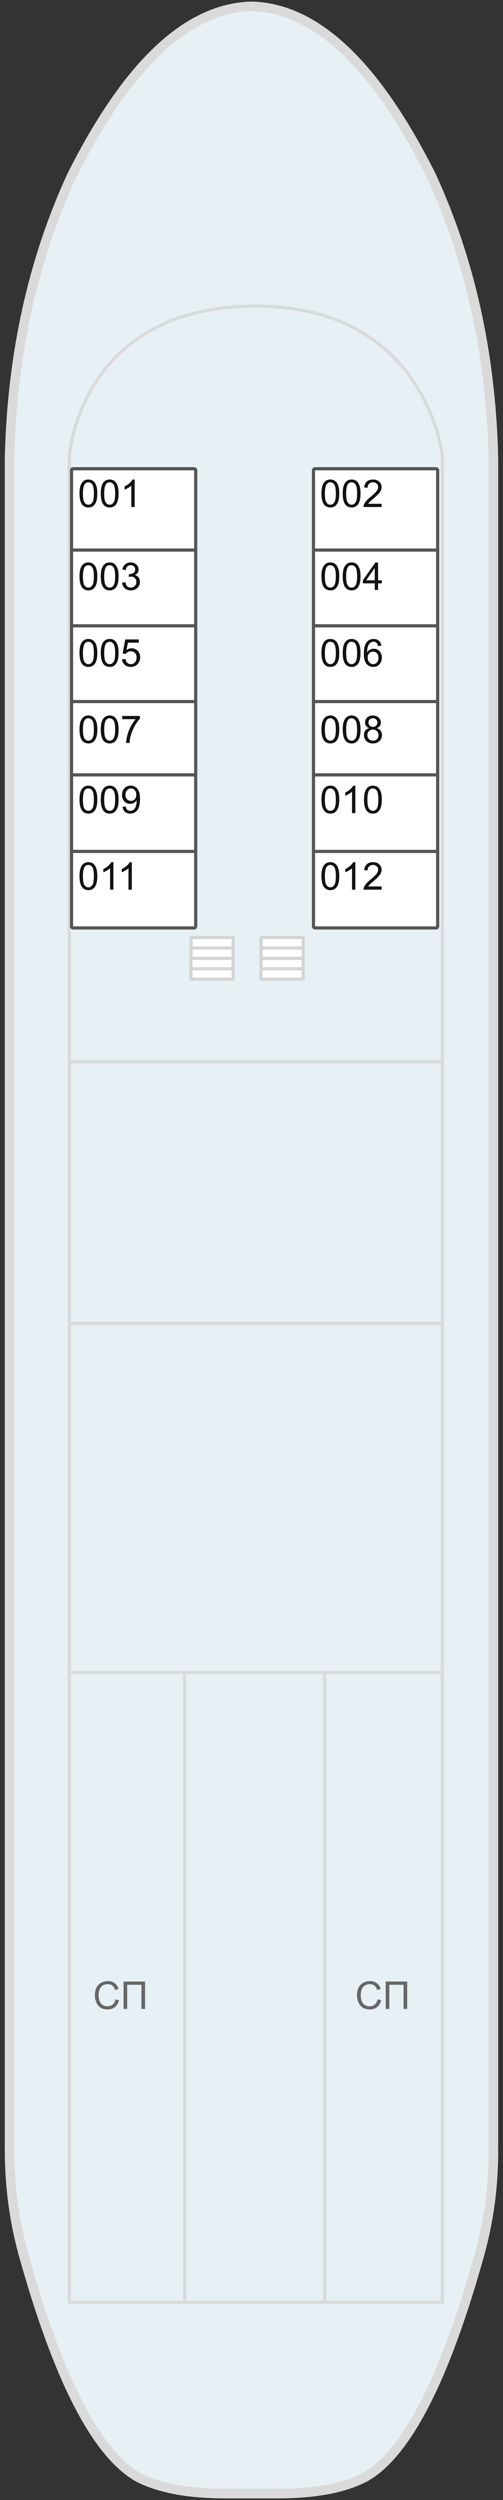 <?xml version="1.0"?>
<svg xmlns="http://www.w3.org/2000/svg" width="158" height="784" viewBox="0 0 158 784" fill="none">
<rect x="0" y="0" width="158" height="784" fill="#333333" stroke="none"/>
<g id="&#x41D;&#x438;&#x436;&#x43D;&#x44F;&#x44F;" clip-path="url(#clip0)">
<g id="&#x441;&#x445;&#x435;&#x43C;&#x430;">
<path id="&#x43F;&#x430;&#x43B;&#x443;&#x431;&#x430;" d="M22.498 55.18C10.294 81.693 3.797 111.106 3.006 143.42L3.006 186.178L3.006 298.073L3.006 441.822L3.006 571.686L3.006 672.823C2.957 677.991 3.207 683.075 3.756 688.073C4.47 694.568 5.689 700.919 7.413 707.128C17.772 744.234 29.109 767.062 41.426 775.61C42.067 776.058 42.725 776.478 43.403 776.871C45.852 778.132 48.677 779.169 51.878 779.982C57.077 781.299 63.292 781.972 70.523 782L87.473 782C94.705 781.971 100.939 781.299 106.176 779.982C109.34 779.17 112.145 778.132 114.593 776.871C115.272 776.478 115.949 776.058 116.628 775.61C128.907 767.062 140.226 744.234 150.585 707.128C152.016 701.999 153.108 696.758 153.86 691.405C154.012 690.299 154.148 689.188 154.269 688.073C154.811 683.083 155.052 678 154.99 672.823L154.99 571.686L154.99 441.822L154.99 298.073L154.99 186.178L154.99 143.42C154.201 111.105 147.703 81.693 135.498 55.18C118.059 20.371 99.319 2.644 79.281 2L78.83 2C78.793 2 78.755 2 78.716 2C58.676 2.672 39.938 20.399 22.498 55.18Z" fill="#E7F0F5" stroke="#DADADA" stroke-width="3"/>
<path id="&#x43F;&#x430;&#x43B;&#x443;&#x431;&#x430;_2" d="M101.971 722L57.971 722M101.971 722L138.964 722L138.964 524.5M101.971 722L101.971 524.5M21.764 333L138.964 333M21.764 333L21.764 415M21.764 333L21.764 143C21.764 143 24.971 96.5 79.471 96C133.971 95.5 138.964 143 138.964 143L138.964 333M138.964 333L138.964 415M138.964 415L21.764 415M138.964 415L138.964 524.5M21.764 415L21.764 524.5M138.964 524.5L101.971 524.5M21.764 524.5L21.764 722L57.971 722M21.764 524.5L57.971 524.5M57.971 524.5L57.971 722M57.971 524.5L101.971 524.5" stroke="#DADADA"/>
<g id="&#x43B;&#x435;&#x441;&#x442;&#x43D;&#x438;&#x446;&#x430; 1">
<path d="M60.001 294L73.234 294.001L73.234 297.268L73.234 300.535L73.233 303.802L73.236 307.069L60 307.068L60 303.801L60.001 300.534L60.001 297.267L60.001 294Z" fill="white"/>
<path d="M60.001 297.267L60.001 294L73.234 294.001L73.234 297.268M60.001 297.267L73.234 297.268M60.001 297.267L60.001 300.534M73.234 297.268L73.234 300.535M73.234 300.535L60.001 300.534M73.234 300.535L73.233 303.802M60.001 300.534L60 303.801M60 303.801L60 307.068L73.236 307.069L73.233 303.802M60 303.801L73.233 303.802" stroke="#D5D5D5"/>
</g>
<g id="&#x43B;&#x435;&#x441;&#x442;&#x43D;&#x438;&#x446;&#x430; 1.5">
<path d="M82.001 294L95.234 294.001L95.234 297.268L95.234 300.535L95.233 303.802L95.236 307.069L82 307.068L82 303.801L82.001 300.534L82.001 297.267L82.001 294Z" fill="white"/>
<path d="M82.001 297.267L82.001 294L95.234 294.001L95.234 297.268M82.001 297.267L95.234 297.268M82.001 297.267L82.001 300.534M95.234 297.268L95.234 300.535M95.234 300.535L82.001 300.534M95.234 300.535L95.233 303.802M82.001 300.534L82 303.801M82 303.801L82 307.068L95.236 307.069L95.233 303.802M82 303.801L95.233 303.802" stroke="#D5D5D5"/>
</g>
<g id="&#x43A;&#x43E;&#x43D;&#x442;&#x443;&#x440;&#x44B; &#x43A;&#x430;&#x44E;&#x442;">
<g id="Vector">
<path d="M22.971 147H60.971C61.247 147 61.471 147.224 61.471 147.5L61.471 172.5L61.471 196.257L61.471 220.014L61.471 243L61.471 267L61.471 290.5C61.471 290.776 61.247 291 60.971 291H22.971C22.695 291 22.471 290.776 22.471 290.5L22.471 267L22.471 243L22.471 220.014L22.471 196.257L22.471 172.5L22.471 147.5C22.471 147.224 22.695 147 22.971 147Z" fill="white"/>
<path d="M22.471 220.014H61.471M22.471 220.014L22.471 243M22.471 220.014L22.471 196.257M61.471 220.014L61.471 243M61.471 220.014L61.471 196.257M22.471 243H61.471M22.471 243L22.471 267M61.471 243L61.471 267M61.471 267L61.471 290.5C61.471 290.776 61.247 291 60.971 291H22.971C22.695 291 22.471 290.776 22.471 290.5L22.471 267M61.471 267H22.471M22.471 172.5L22.471 147.5C22.471 147.224 22.695 147 22.971 147H60.971C61.247 147 61.471 147.224 61.471 147.5L61.471 172.5M22.471 172.5H61.471M22.471 172.5L22.471 196.257M61.471 172.5L61.471 196.257M61.471 196.257H22.471" stroke="#555555"/>
</g>
<g id="Vector_2">
<path d="M98.971 147H136.971C137.247 147 137.471 147.224 137.471 147.5L137.471 172.5L137.471 196.257L137.471 220.014L137.471 243L137.471 267L137.471 290.5C137.471 290.776 137.247 291 136.971 291H98.971C98.695 291 98.471 290.776 98.471 290.5L98.471 267L98.471 243L98.471 220.014L98.471 196.257L98.471 172.5L98.471 147.5C98.471 147.224 98.695 147 98.971 147Z" fill="white"/>
<path d="M98.471 220.014H137.471M98.471 220.014L98.471 243M98.471 220.014L98.471 196.257M137.471 220.014L137.471 243M137.471 220.014L137.471 196.257M98.471 243H137.471M98.471 243L98.471 267M137.471 243L137.471 267M137.471 267L137.471 290.5C137.471 290.776 137.247 291 136.971 291H98.971C98.695 291 98.471 290.776 98.471 290.5L98.471 267M137.471 267H98.471M98.471 172.5L98.471 147.5C98.471 147.224 98.695 147 98.971 147H136.971C137.247 147 137.471 147.224 137.471 147.5L137.471 172.5M98.471 172.5H137.471M98.471 172.5L98.471 196.257M137.471 172.5L137.471 196.257M137.471 196.257H98.471" stroke="#555555"/>
</g>
</g>
</g>
<g id="text labels">
<path id="001" d="M24.969 154.764C24.969 153.748 25.073 152.932 25.279 152.315C25.49 151.693 25.801 151.215 26.211 150.879C26.625 150.543 27.145 150.375 27.77 150.375C28.231 150.375 28.635 150.469 28.983 150.656C29.33 150.84 29.617 151.108 29.844 151.459C30.07 151.807 30.248 152.233 30.377 152.736C30.506 153.236 30.57 153.912 30.57 154.764C30.57 155.772 30.467 156.586 30.26 157.207C30.053 157.824 29.742 158.303 29.328 158.643C28.918 158.979 28.399 159.147 27.77 159.147C26.942 159.147 26.291 158.85 25.819 158.256C25.252 157.541 24.969 156.377 24.969 154.764ZM26.053 154.764C26.053 156.174 26.217 157.113 26.545 157.582C26.877 158.047 27.285 158.279 27.77 158.279C28.254 158.279 28.66 158.045 28.988 157.576C29.32 157.108 29.486 156.17 29.486 154.764C29.486 153.35 29.32 152.41 28.988 151.945C28.66 151.481 28.25 151.248 27.758 151.248C27.274 151.248 26.887 151.453 26.598 151.863C26.235 152.387 26.053 153.354 26.053 154.764ZM31.649 154.764C31.649 153.748 31.752 152.932 31.959 152.315C32.17 151.693 32.481 151.215 32.891 150.879C33.305 150.543 33.824 150.375 34.449 150.375C34.91 150.375 35.315 150.469 35.662 150.656C36.01 150.84 36.297 151.108 36.524 151.459C36.75 151.807 36.928 152.233 37.057 152.736C37.186 153.236 37.25 153.912 37.25 154.764C37.25 155.772 37.147 156.586 36.94 157.207C36.733 157.824 36.422 158.303 36.008 158.643C35.598 158.979 35.078 159.147 34.449 159.147C33.621 159.147 32.971 158.85 32.498 158.256C31.932 157.541 31.649 156.377 31.649 154.764ZM32.733 154.764C32.733 156.174 32.897 157.113 33.225 157.582C33.557 158.047 33.965 158.279 34.449 158.279C34.934 158.279 35.34 158.045 35.668 157.576C36 157.108 36.166 156.17 36.166 154.764C36.166 153.35 36 152.41 35.668 151.945C35.34 151.481 34.93 151.248 34.438 151.248C33.953 151.248 33.567 151.453 33.278 151.863C32.914 152.387 32.733 153.354 32.733 154.764ZM42.301 159H41.246L41.246 152.279C40.992 152.522 40.658 152.764 40.244 153.006C39.834 153.248 39.465 153.43 39.137 153.551L39.137 152.531C39.727 152.254 40.242 151.918 40.684 151.524C41.125 151.129 41.438 150.746 41.621 150.375H42.301L42.301 159Z" fill="#121212"/>
<path id="003" d="M24.969 180.764C24.969 179.748 25.073 178.932 25.279 178.315C25.49 177.693 25.801 177.215 26.211 176.879C26.625 176.543 27.145 176.375 27.77 176.375C28.231 176.375 28.635 176.469 28.983 176.656C29.33 176.84 29.617 177.108 29.844 177.459C30.07 177.807 30.248 178.233 30.377 178.736C30.506 179.236 30.57 179.912 30.57 180.764C30.57 181.772 30.467 182.586 30.26 183.207C30.053 183.824 29.742 184.303 29.328 184.643C28.918 184.979 28.399 185.147 27.77 185.147C26.942 185.147 26.291 184.85 25.819 184.256C25.252 183.541 24.969 182.377 24.969 180.764ZM26.053 180.764C26.053 182.174 26.217 183.113 26.545 183.582C26.877 184.047 27.285 184.279 27.77 184.279C28.254 184.279 28.66 184.045 28.988 183.576C29.32 183.108 29.486 182.17 29.486 180.764C29.486 179.35 29.32 178.41 28.988 177.945C28.66 177.481 28.25 177.248 27.758 177.248C27.274 177.248 26.887 177.453 26.598 177.863C26.235 178.387 26.053 179.354 26.053 180.764ZM31.649 180.764C31.649 179.748 31.752 178.932 31.959 178.315C32.17 177.693 32.481 177.215 32.891 176.879C33.305 176.543 33.824 176.375 34.449 176.375C34.91 176.375 35.315 176.469 35.662 176.656C36.01 176.84 36.297 177.108 36.524 177.459C36.75 177.807 36.928 178.233 37.057 178.736C37.186 179.236 37.25 179.912 37.25 180.764C37.25 181.772 37.147 182.586 36.94 183.207C36.733 183.824 36.422 184.303 36.008 184.643C35.598 184.979 35.078 185.147 34.449 185.147C33.621 185.147 32.971 184.85 32.498 184.256C31.932 183.541 31.649 182.377 31.649 180.764ZM32.733 180.764C32.733 182.174 32.897 183.113 33.225 183.582C33.557 184.047 33.965 184.279 34.449 184.279C34.934 184.279 35.34 184.045 35.668 183.576C36 183.108 36.166 182.17 36.166 180.764C36.166 179.35 36 178.41 35.668 177.945C35.34 177.481 34.93 177.248 34.438 177.248C33.953 177.248 33.567 177.453 33.278 177.863C32.914 178.387 32.733 179.354 32.733 180.764ZM38.334 182.733L39.389 182.592C39.51 183.19 39.715 183.621 40.004 183.887C40.297 184.149 40.653 184.279 41.071 184.279C41.567 184.279 41.985 184.108 42.324 183.764C42.668 183.42 42.84 182.994 42.84 182.486C42.84 182.002 42.682 181.604 42.365 181.291C42.049 180.975 41.647 180.817 41.158 180.817C40.959 180.817 40.711 180.856 40.414 180.934L40.531 180.008C40.602 180.016 40.658 180.02 40.701 180.02C41.151 180.02 41.555 179.902 41.914 179.668C42.274 179.434 42.453 179.072 42.453 178.584C42.453 178.197 42.322 177.877 42.061 177.623C41.799 177.369 41.461 177.242 41.047 177.242C40.637 177.242 40.295 177.371 40.022 177.629C39.748 177.887 39.572 178.274 39.494 178.789L38.44 178.602C38.569 177.895 38.861 177.348 39.319 176.961C39.776 176.57 40.344 176.375 41.024 176.375C41.492 176.375 41.924 176.477 42.319 176.68C42.713 176.879 43.014 177.152 43.221 177.5C43.432 177.848 43.537 178.217 43.537 178.608C43.537 178.979 43.438 179.317 43.239 179.621C43.039 179.926 42.744 180.168 42.354 180.348C42.861 180.465 43.256 180.709 43.537 181.08C43.819 181.447 43.959 181.908 43.959 182.463C43.959 183.213 43.686 183.85 43.139 184.373C42.592 184.893 41.901 185.152 41.065 185.152C40.311 185.152 39.684 184.928 39.184 184.479C38.688 184.029 38.404 183.447 38.334 182.733Z" fill="#121212"/>
<path id="005" d="M24.969 204.764C24.969 203.748 25.073 202.932 25.279 202.315C25.49 201.693 25.801 201.215 26.211 200.879C26.625 200.543 27.145 200.375 27.77 200.375C28.231 200.375 28.635 200.469 28.983 200.656C29.33 200.84 29.617 201.108 29.844 201.459C30.07 201.807 30.248 202.233 30.377 202.736C30.506 203.236 30.57 203.912 30.57 204.764C30.57 205.772 30.467 206.586 30.26 207.207C30.053 207.824 29.742 208.303 29.328 208.643C28.918 208.979 28.399 209.147 27.77 209.147C26.942 209.147 26.291 208.85 25.819 208.256C25.252 207.541 24.969 206.377 24.969 204.764ZM26.053 204.764C26.053 206.174 26.217 207.113 26.545 207.582C26.877 208.047 27.285 208.279 27.77 208.279C28.254 208.279 28.66 208.045 28.988 207.576C29.32 207.108 29.486 206.17 29.486 204.764C29.486 203.35 29.32 202.41 28.988 201.945C28.66 201.481 28.25 201.248 27.758 201.248C27.274 201.248 26.887 201.453 26.598 201.863C26.235 202.387 26.053 203.354 26.053 204.764ZM31.649 204.764C31.649 203.748 31.752 202.932 31.959 202.315C32.17 201.693 32.481 201.215 32.891 200.879C33.305 200.543 33.824 200.375 34.449 200.375C34.91 200.375 35.315 200.469 35.662 200.656C36.01 200.84 36.297 201.108 36.524 201.459C36.75 201.807 36.928 202.233 37.057 202.736C37.186 203.236 37.25 203.912 37.25 204.764C37.25 205.772 37.147 206.586 36.94 207.207C36.733 207.824 36.422 208.303 36.008 208.643C35.598 208.979 35.078 209.147 34.449 209.147C33.621 209.147 32.971 208.85 32.498 208.256C31.932 207.541 31.649 206.377 31.649 204.764ZM32.733 204.764C32.733 206.174 32.897 207.113 33.225 207.582C33.557 208.047 33.965 208.279 34.449 208.279C34.934 208.279 35.34 208.045 35.668 207.576C36 207.108 36.166 206.17 36.166 204.764C36.166 203.35 36 202.41 35.668 201.945C35.34 201.481 34.93 201.248 34.438 201.248C33.953 201.248 33.567 201.453 33.278 201.863C32.914 202.387 32.733 203.354 32.733 204.764ZM38.328 206.75L39.436 206.656C39.518 207.195 39.707 207.602 40.004 207.875C40.305 208.145 40.666 208.279 41.088 208.279C41.596 208.279 42.026 208.088 42.377 207.705C42.729 207.322 42.904 206.815 42.904 206.182C42.904 205.58 42.735 205.106 42.395 204.758C42.059 204.41 41.617 204.236 41.071 204.236C40.731 204.236 40.424 204.315 40.151 204.471C39.877 204.623 39.662 204.822 39.506 205.068L38.516 204.94L39.348 200.527H43.619L43.619 201.535H40.192L39.729 203.844C40.244 203.484 40.785 203.305 41.352 203.305C42.102 203.305 42.735 203.565 43.25 204.084C43.766 204.604 44.024 205.272 44.024 206.088C44.024 206.865 43.797 207.537 43.344 208.104C42.793 208.799 42.041 209.147 41.088 209.147C40.307 209.147 39.668 208.928 39.172 208.49C38.68 208.053 38.399 207.473 38.328 206.75Z" fill="#121212"/>
<path id="007" d="M24.969 228.764C24.969 227.748 25.073 226.932 25.279 226.315C25.49 225.693 25.801 225.215 26.211 224.879C26.625 224.543 27.145 224.375 27.77 224.375C28.231 224.375 28.635 224.469 28.983 224.656C29.33 224.84 29.617 225.108 29.844 225.459C30.07 225.807 30.248 226.233 30.377 226.736C30.506 227.236 30.57 227.912 30.57 228.764C30.57 229.772 30.467 230.586 30.26 231.207C30.053 231.824 29.742 232.303 29.328 232.643C28.918 232.979 28.399 233.147 27.77 233.147C26.942 233.147 26.291 232.85 25.819 232.256C25.252 231.541 24.969 230.377 24.969 228.764ZM26.053 228.764C26.053 230.174 26.217 231.113 26.545 231.582C26.877 232.047 27.285 232.279 27.77 232.279C28.254 232.279 28.66 232.045 28.988 231.576C29.32 231.108 29.486 230.17 29.486 228.764C29.486 227.35 29.32 226.41 28.988 225.945C28.66 225.481 28.25 225.248 27.758 225.248C27.274 225.248 26.887 225.453 26.598 225.863C26.235 226.387 26.053 227.354 26.053 228.764ZM31.649 228.764C31.649 227.748 31.752 226.932 31.959 226.315C32.17 225.693 32.481 225.215 32.891 224.879C33.305 224.543 33.824 224.375 34.449 224.375C34.91 224.375 35.315 224.469 35.662 224.656C36.01 224.84 36.297 225.108 36.524 225.459C36.75 225.807 36.928 226.233 37.057 226.736C37.186 227.236 37.25 227.912 37.25 228.764C37.25 229.772 37.147 230.586 36.94 231.207C36.733 231.824 36.422 232.303 36.008 232.643C35.598 232.979 35.078 233.147 34.449 233.147C33.621 233.147 32.971 232.85 32.498 232.256C31.932 231.541 31.649 230.377 31.649 228.764ZM32.733 228.764C32.733 230.174 32.897 231.113 33.225 231.582C33.557 232.047 33.965 232.279 34.449 232.279C34.934 232.279 35.34 232.045 35.668 231.576C36 231.108 36.166 230.17 36.166 228.764C36.166 227.35 36 226.41 35.668 225.945C35.34 225.481 34.93 225.248 34.438 225.248C33.953 225.248 33.567 225.453 33.278 225.863C32.914 226.387 32.733 227.354 32.733 228.764ZM38.399 225.535L38.399 224.522H43.959L43.959 225.342C43.412 225.924 42.869 226.697 42.33 227.662C41.795 228.627 41.381 229.619 41.088 230.639C40.877 231.358 40.742 232.145 40.684 233H39.6C39.611 232.324 39.744 231.508 39.998 230.551C40.252 229.594 40.615 228.672 41.088 227.785C41.565 226.895 42.071 226.145 42.606 225.535H38.399Z" fill="#121212"/>
<path id="009" d="M24.969 250.764C24.969 249.748 25.073 248.932 25.279 248.315C25.49 247.693 25.801 247.215 26.211 246.879C26.625 246.543 27.145 246.375 27.77 246.375C28.231 246.375 28.635 246.469 28.983 246.656C29.33 246.84 29.617 247.108 29.844 247.459C30.07 247.807 30.248 248.233 30.377 248.736C30.506 249.236 30.57 249.912 30.57 250.764C30.57 251.772 30.467 252.586 30.26 253.207C30.053 253.824 29.742 254.303 29.328 254.643C28.918 254.979 28.399 255.147 27.77 255.147C26.942 255.147 26.291 254.85 25.819 254.256C25.252 253.541 24.969 252.377 24.969 250.764ZM26.053 250.764C26.053 252.174 26.217 253.113 26.545 253.582C26.877 254.047 27.285 254.279 27.77 254.279C28.254 254.279 28.66 254.045 28.988 253.576C29.32 253.108 29.486 252.17 29.486 250.764C29.486 249.35 29.32 248.41 28.988 247.945C28.66 247.481 28.25 247.248 27.758 247.248C27.274 247.248 26.887 247.453 26.598 247.863C26.235 248.387 26.053 249.354 26.053 250.764ZM31.649 250.764C31.649 249.748 31.752 248.932 31.959 248.315C32.17 247.693 32.481 247.215 32.891 246.879C33.305 246.543 33.824 246.375 34.449 246.375C34.91 246.375 35.315 246.469 35.662 246.656C36.01 246.84 36.297 247.108 36.524 247.459C36.75 247.807 36.928 248.233 37.057 248.736C37.186 249.236 37.25 249.912 37.25 250.764C37.25 251.772 37.147 252.586 36.94 253.207C36.733 253.824 36.422 254.303 36.008 254.643C35.598 254.979 35.078 255.147 34.449 255.147C33.621 255.147 32.971 254.85 32.498 254.256C31.932 253.541 31.649 252.377 31.649 250.764ZM32.733 250.764C32.733 252.174 32.897 253.113 33.225 253.582C33.557 254.047 33.965 254.279 34.449 254.279C34.934 254.279 35.34 254.045 35.668 253.576C36 253.108 36.166 252.17 36.166 250.764C36.166 249.35 36 248.41 35.668 247.945C35.34 247.481 34.93 247.248 34.438 247.248C33.953 247.248 33.567 247.453 33.278 247.863C32.914 248.387 32.733 249.354 32.733 250.764ZM38.486 253.014L39.5 252.92C39.586 253.397 39.75 253.742 39.992 253.957C40.235 254.172 40.545 254.279 40.924 254.279C41.248 254.279 41.531 254.205 41.774 254.057C42.02 253.908 42.221 253.711 42.377 253.465C42.533 253.215 42.664 252.879 42.77 252.457C42.875 252.035 42.928 251.606 42.928 251.168C42.928 251.121 42.926 251.051 42.922 250.957C42.711 251.293 42.422 251.567 42.055 251.777C41.692 251.984 41.297 252.088 40.871 252.088C40.16 252.088 39.559 251.83 39.067 251.315C38.574 250.799 38.328 250.119 38.328 249.275C38.328 248.404 38.584 247.703 39.096 247.172C39.611 246.641 40.256 246.375 41.029 246.375C41.588 246.375 42.098 246.525 42.559 246.826C43.024 247.127 43.375 247.557 43.614 248.115C43.856 248.67 43.977 249.475 43.977 250.529C43.977 251.627 43.858 252.502 43.619 253.154C43.381 253.803 43.026 254.297 42.553 254.637C42.084 254.977 41.533 255.147 40.901 255.147C40.229 255.147 39.68 254.961 39.254 254.59C38.828 254.215 38.572 253.69 38.486 253.014ZM42.805 249.223C42.805 248.617 42.643 248.137 42.319 247.781C41.998 247.426 41.611 247.248 41.158 247.248C40.69 247.248 40.281 247.44 39.934 247.822C39.586 248.205 39.412 248.701 39.412 249.311C39.412 249.858 39.576 250.303 39.904 250.647C40.236 250.986 40.645 251.156 41.129 251.156C41.617 251.156 42.018 250.986 42.33 250.647C42.647 250.303 42.805 249.828 42.805 249.223Z" fill="#121212"/>
<path id="011" d="M24.969 274.764C24.969 273.748 25.073 272.932 25.279 272.315C25.49 271.693 25.801 271.215 26.211 270.879C26.625 270.543 27.145 270.375 27.77 270.375C28.231 270.375 28.635 270.469 28.983 270.656C29.33 270.84 29.617 271.108 29.844 271.459C30.07 271.807 30.248 272.233 30.377 272.736C30.506 273.236 30.57 273.912 30.57 274.764C30.57 275.772 30.467 276.586 30.26 277.207C30.053 277.824 29.742 278.303 29.328 278.643C28.918 278.979 28.399 279.147 27.77 279.147C26.942 279.147 26.291 278.85 25.819 278.256C25.252 277.541 24.969 276.377 24.969 274.764ZM26.053 274.764C26.053 276.174 26.217 277.113 26.545 277.582C26.877 278.047 27.285 278.279 27.77 278.279C28.254 278.279 28.66 278.045 28.988 277.576C29.32 277.108 29.486 276.17 29.486 274.764C29.486 273.35 29.32 272.41 28.988 271.945C28.66 271.481 28.25 271.248 27.758 271.248C27.274 271.248 26.887 271.453 26.598 271.863C26.235 272.387 26.053 273.354 26.053 274.764ZM35.621 279H34.567L34.567 272.279C34.313 272.522 33.979 272.764 33.565 273.006C33.154 273.248 32.785 273.43 32.457 273.551L32.457 272.531C33.047 272.254 33.563 271.918 34.004 271.524C34.446 271.129 34.758 270.746 34.942 270.375H35.621L35.621 279ZM41.41 279H40.356L40.356 272.279C40.102 272.522 39.768 272.764 39.354 273.006C38.944 273.248 38.574 273.43 38.246 273.551L38.246 272.531C38.836 272.254 39.352 271.918 39.793 271.524C40.235 271.129 40.547 270.746 40.731 270.375H41.41L41.41 279Z" fill="#121212"/>
<path id="002" d="M100.969 154.764C100.969 153.748 101.072 152.932 101.279 152.315C101.49 151.693 101.801 151.215 102.211 150.879C102.625 150.543 103.145 150.375 103.77 150.375C104.231 150.375 104.635 150.469 104.983 150.656C105.33 150.84 105.617 151.108 105.844 151.459C106.07 151.807 106.248 152.233 106.377 152.736C106.506 153.236 106.57 153.912 106.57 154.764C106.57 155.772 106.467 156.586 106.26 157.207C106.053 157.824 105.742 158.303 105.328 158.643C104.918 158.979 104.399 159.147 103.77 159.147C102.942 159.147 102.291 158.85 101.819 158.256C101.252 157.541 100.969 156.377 100.969 154.764ZM102.053 154.764C102.053 156.174 102.217 157.113 102.545 157.582C102.877 158.047 103.285 158.279 103.77 158.279C104.254 158.279 104.66 158.045 104.988 157.576C105.32 157.108 105.487 156.17 105.487 154.764C105.487 153.35 105.32 152.41 104.988 151.945C104.66 151.481 104.25 151.248 103.758 151.248C103.274 151.248 102.887 151.453 102.598 151.863C102.235 152.387 102.053 153.354 102.053 154.764ZM107.649 154.764C107.649 153.748 107.752 152.932 107.959 152.315C108.17 151.693 108.481 151.215 108.891 150.879C109.305 150.543 109.824 150.375 110.449 150.375C110.91 150.375 111.315 150.469 111.662 150.656C112.01 150.84 112.297 151.108 112.524 151.459C112.75 151.807 112.928 152.233 113.057 152.736C113.186 153.236 113.25 153.912 113.25 154.764C113.25 155.772 113.147 156.586 112.94 157.207C112.733 157.824 112.422 158.303 112.008 158.643C111.598 158.979 111.078 159.147 110.449 159.147C109.621 159.147 108.971 158.85 108.498 158.256C107.932 157.541 107.649 156.377 107.649 154.764ZM108.733 154.764C108.733 156.174 108.897 157.113 109.225 157.582C109.557 158.047 109.965 158.279 110.449 158.279C110.934 158.279 111.34 158.045 111.668 157.576C112 157.108 112.166 156.17 112.166 154.764C112.166 153.35 112 152.41 111.668 151.945C111.34 151.481 110.93 151.248 110.438 151.248C109.953 151.248 109.567 151.453 109.278 151.863C108.914 152.387 108.733 153.354 108.733 154.764ZM119.871 157.986L119.871 159H114.194C114.186 158.746 114.227 158.502 114.317 158.268C114.461 157.881 114.692 157.5 115.008 157.125C115.328 156.75 115.789 156.317 116.391 155.824C117.324 155.059 117.955 154.453 118.283 154.008C118.612 153.559 118.776 153.135 118.776 152.736C118.776 152.318 118.625 151.967 118.324 151.682C118.028 151.393 117.639 151.248 117.158 151.248C116.651 151.248 116.244 151.401 115.94 151.705C115.635 152.01 115.481 152.432 115.477 152.971L114.393 152.859C114.467 152.051 114.746 151.436 115.231 151.014C115.715 150.588 116.365 150.375 117.182 150.375C118.006 150.375 118.658 150.604 119.139 151.061C119.619 151.518 119.86 152.084 119.86 152.76C119.86 153.104 119.789 153.442 119.649 153.774C119.508 154.106 119.274 154.455 118.945 154.822C118.621 155.19 118.08 155.693 117.322 156.334C116.69 156.865 116.283 157.227 116.104 157.418C115.924 157.606 115.776 157.795 115.658 157.986H119.871Z" fill="#121212"/>
<path id="004" d="M100.969 180.764C100.969 179.748 101.072 178.932 101.279 178.315C101.49 177.693 101.801 177.215 102.211 176.879C102.625 176.543 103.145 176.375 103.77 176.375C104.231 176.375 104.635 176.469 104.983 176.656C105.33 176.84 105.617 177.108 105.844 177.459C106.07 177.807 106.248 178.233 106.377 178.736C106.506 179.236 106.57 179.912 106.57 180.764C106.57 181.772 106.467 182.586 106.26 183.207C106.053 183.824 105.742 184.303 105.328 184.643C104.918 184.979 104.399 185.147 103.77 185.147C102.942 185.147 102.291 184.85 101.819 184.256C101.252 183.541 100.969 182.377 100.969 180.764ZM102.053 180.764C102.053 182.174 102.217 183.113 102.545 183.582C102.877 184.047 103.285 184.279 103.77 184.279C104.254 184.279 104.66 184.045 104.988 183.576C105.32 183.108 105.487 182.17 105.487 180.764C105.487 179.35 105.32 178.41 104.988 177.945C104.66 177.481 104.25 177.248 103.758 177.248C103.274 177.248 102.887 177.453 102.598 177.863C102.235 178.387 102.053 179.354 102.053 180.764ZM107.649 180.764C107.649 179.748 107.752 178.932 107.959 178.315C108.17 177.693 108.481 177.215 108.891 176.879C109.305 176.543 109.824 176.375 110.449 176.375C110.91 176.375 111.315 176.469 111.662 176.656C112.01 176.84 112.297 177.108 112.524 177.459C112.75 177.807 112.928 178.233 113.057 178.736C113.186 179.236 113.25 179.912 113.25 180.764C113.25 181.772 113.147 182.586 112.94 183.207C112.733 183.824 112.422 184.303 112.008 184.643C111.598 184.979 111.078 185.147 110.449 185.147C109.621 185.147 108.971 184.85 108.498 184.256C107.932 183.541 107.649 182.377 107.649 180.764ZM108.733 180.764C108.733 182.174 108.897 183.113 109.225 183.582C109.557 184.047 109.965 184.279 110.449 184.279C110.934 184.279 111.34 184.045 111.668 183.576C112 183.108 112.166 182.17 112.166 180.764C112.166 179.35 112 178.41 111.668 177.945C111.34 177.481 110.93 177.248 110.438 177.248C109.953 177.248 109.567 177.453 109.278 177.863C108.914 178.387 108.733 179.354 108.733 180.764ZM117.709 185L117.709 182.943H113.983L113.983 181.977L117.903 176.41H118.764L118.764 181.977H119.924L119.924 182.943H118.764L118.764 185H117.709ZM117.709 181.977L117.709 178.104L115.02 181.977H117.709Z" fill="#121212"/>
<path id="006" d="M100.969 204.764C100.969 203.748 101.072 202.932 101.279 202.315C101.49 201.693 101.801 201.215 102.211 200.879C102.625 200.543 103.145 200.375 103.77 200.375C104.231 200.375 104.635 200.469 104.983 200.656C105.33 200.84 105.617 201.108 105.844 201.459C106.07 201.807 106.248 202.233 106.377 202.736C106.506 203.236 106.57 203.912 106.57 204.764C106.57 205.772 106.467 206.586 106.26 207.207C106.053 207.824 105.742 208.303 105.328 208.643C104.918 208.979 104.399 209.147 103.77 209.147C102.942 209.147 102.291 208.85 101.819 208.256C101.252 207.541 100.969 206.377 100.969 204.764ZM102.053 204.764C102.053 206.174 102.217 207.113 102.545 207.582C102.877 208.047 103.285 208.279 103.77 208.279C104.254 208.279 104.66 208.045 104.988 207.576C105.32 207.108 105.487 206.17 105.487 204.764C105.487 203.35 105.32 202.41 104.988 201.945C104.66 201.481 104.25 201.248 103.758 201.248C103.274 201.248 102.887 201.453 102.598 201.863C102.235 202.387 102.053 203.354 102.053 204.764ZM107.649 204.764C107.649 203.748 107.752 202.932 107.959 202.315C108.17 201.693 108.481 201.215 108.891 200.879C109.305 200.543 109.824 200.375 110.449 200.375C110.91 200.375 111.315 200.469 111.662 200.656C112.01 200.84 112.297 201.108 112.524 201.459C112.75 201.807 112.928 202.233 113.057 202.736C113.186 203.236 113.25 203.912 113.25 204.764C113.25 205.772 113.147 206.586 112.94 207.207C112.733 207.824 112.422 208.303 112.008 208.643C111.598 208.979 111.078 209.147 110.449 209.147C109.621 209.147 108.971 208.85 108.498 208.256C107.932 207.541 107.649 206.377 107.649 204.764ZM108.733 204.764C108.733 206.174 108.897 207.113 109.225 207.582C109.557 208.047 109.965 208.279 110.449 208.279C110.934 208.279 111.34 208.045 111.668 207.576C112 207.108 112.166 206.17 112.166 204.764C112.166 203.35 112 202.41 111.668 201.945C111.34 201.481 110.93 201.248 110.438 201.248C109.953 201.248 109.567 201.453 109.278 201.863C108.914 202.387 108.733 203.354 108.733 204.764ZM119.801 202.514L118.752 202.596C118.658 202.182 118.526 201.881 118.354 201.693C118.069 201.393 117.717 201.242 117.299 201.242C116.963 201.242 116.668 201.336 116.414 201.524C116.082 201.766 115.82 202.119 115.629 202.584C115.438 203.049 115.338 203.711 115.33 204.57C115.584 204.184 115.895 203.897 116.262 203.709C116.629 203.522 117.014 203.428 117.416 203.428C118.119 203.428 118.717 203.688 119.209 204.207C119.705 204.723 119.953 205.391 119.953 206.211C119.953 206.75 119.836 207.252 119.602 207.717C119.371 208.178 119.053 208.531 118.647 208.777C118.24 209.024 117.779 209.147 117.264 209.147C116.385 209.147 115.668 208.824 115.113 208.18C114.559 207.531 114.281 206.465 114.281 204.981C114.281 203.32 114.588 202.113 115.201 201.359C115.737 200.703 116.457 200.375 117.363 200.375C118.039 200.375 118.592 200.565 119.022 200.943C119.455 201.322 119.715 201.846 119.801 202.514ZM115.494 206.217C115.494 206.58 115.57 206.928 115.723 207.26C115.879 207.592 116.096 207.846 116.373 208.022C116.651 208.193 116.942 208.279 117.246 208.279C117.692 208.279 118.074 208.1 118.395 207.74C118.715 207.381 118.875 206.893 118.875 206.276C118.875 205.682 118.717 205.215 118.401 204.875C118.084 204.531 117.686 204.359 117.205 204.359C116.729 204.359 116.324 204.531 115.992 204.875C115.66 205.215 115.494 205.662 115.494 206.217Z" fill="#121212"/>
<path id="008" d="M100.969 228.764C100.969 227.748 101.072 226.932 101.279 226.315C101.49 225.693 101.801 225.215 102.211 224.879C102.625 224.543 103.145 224.375 103.77 224.375C104.231 224.375 104.635 224.469 104.983 224.656C105.33 224.84 105.617 225.108 105.844 225.459C106.07 225.807 106.248 226.233 106.377 226.736C106.506 227.236 106.57 227.912 106.57 228.764C106.57 229.772 106.467 230.586 106.26 231.207C106.053 231.824 105.742 232.303 105.328 232.643C104.918 232.979 104.399 233.147 103.77 233.147C102.942 233.147 102.291 232.85 101.819 232.256C101.252 231.541 100.969 230.377 100.969 228.764ZM102.053 228.764C102.053 230.174 102.217 231.113 102.545 231.582C102.877 232.047 103.285 232.279 103.77 232.279C104.254 232.279 104.66 232.045 104.988 231.576C105.32 231.108 105.487 230.17 105.487 228.764C105.487 227.35 105.32 226.41 104.988 225.945C104.66 225.481 104.25 225.248 103.758 225.248C103.274 225.248 102.887 225.453 102.598 225.863C102.235 226.387 102.053 227.354 102.053 228.764ZM107.649 228.764C107.649 227.748 107.752 226.932 107.959 226.315C108.17 225.693 108.481 225.215 108.891 224.879C109.305 224.543 109.824 224.375 110.449 224.375C110.91 224.375 111.315 224.469 111.662 224.656C112.01 224.84 112.297 225.108 112.524 225.459C112.75 225.807 112.928 226.233 113.057 226.736C113.186 227.236 113.25 227.912 113.25 228.764C113.25 229.772 113.147 230.586 112.94 231.207C112.733 231.824 112.422 232.303 112.008 232.643C111.598 232.979 111.078 233.147 110.449 233.147C109.621 233.147 108.971 232.85 108.498 232.256C107.932 231.541 107.649 230.377 107.649 228.764ZM108.733 228.764C108.733 230.174 108.897 231.113 109.225 231.582C109.557 232.047 109.965 232.279 110.449 232.279C110.934 232.279 111.34 232.045 111.668 231.576C112 231.108 112.166 230.17 112.166 228.764C112.166 227.35 112 226.41 111.668 225.945C111.34 225.481 110.93 225.248 110.438 225.248C109.953 225.248 109.567 225.453 109.278 225.863C108.914 226.387 108.733 227.354 108.733 228.764ZM115.951 228.342C115.514 228.182 115.19 227.953 114.979 227.656C114.768 227.359 114.662 227.004 114.662 226.59C114.662 225.965 114.887 225.44 115.336 225.014C115.785 224.588 116.383 224.375 117.129 224.375C117.879 224.375 118.483 224.594 118.94 225.031C119.397 225.465 119.625 225.994 119.625 226.619C119.625 227.018 119.52 227.365 119.309 227.662C119.102 227.955 118.785 228.182 118.36 228.342C118.887 228.514 119.287 228.791 119.561 229.174C119.838 229.557 119.977 230.014 119.977 230.545C119.977 231.279 119.717 231.897 119.197 232.397C118.678 232.897 117.994 233.147 117.147 233.147C116.299 233.147 115.615 232.897 115.096 232.397C114.576 231.893 114.317 231.266 114.317 230.516C114.317 229.957 114.457 229.49 114.738 229.115C115.024 228.736 115.428 228.479 115.951 228.342ZM115.74 226.555C115.74 226.961 115.871 227.293 116.133 227.551C116.395 227.809 116.735 227.938 117.153 227.938C117.559 227.938 117.891 227.811 118.149 227.557C118.41 227.299 118.541 226.984 118.541 226.613C118.541 226.227 118.406 225.902 118.137 225.641C117.871 225.375 117.539 225.242 117.141 225.242C116.738 225.242 116.404 225.371 116.139 225.629C115.873 225.887 115.74 226.195 115.74 226.555ZM115.401 230.522C115.401 230.822 115.471 231.113 115.612 231.395C115.756 231.676 115.969 231.895 116.25 232.051C116.531 232.203 116.834 232.279 117.158 232.279C117.662 232.279 118.078 232.117 118.406 231.793C118.735 231.469 118.899 231.057 118.899 230.557C118.899 230.049 118.729 229.629 118.389 229.297C118.053 228.965 117.631 228.799 117.123 228.799C116.627 228.799 116.215 228.963 115.887 229.291C115.563 229.619 115.401 230.029 115.401 230.522Z" fill="#121212"/>
<path id="010" d="M100.969 250.764C100.969 249.748 101.072 248.932 101.279 248.315C101.49 247.693 101.801 247.215 102.211 246.879C102.625 246.543 103.145 246.375 103.77 246.375C104.231 246.375 104.635 246.469 104.983 246.656C105.33 246.84 105.617 247.108 105.844 247.459C106.07 247.807 106.248 248.233 106.377 248.736C106.506 249.236 106.57 249.912 106.57 250.764C106.57 251.772 106.467 252.586 106.26 253.207C106.053 253.824 105.742 254.303 105.328 254.643C104.918 254.979 104.399 255.147 103.77 255.147C102.942 255.147 102.291 254.85 101.819 254.256C101.252 253.541 100.969 252.377 100.969 250.764ZM102.053 250.764C102.053 252.174 102.217 253.113 102.545 253.582C102.877 254.047 103.285 254.279 103.77 254.279C104.254 254.279 104.66 254.045 104.988 253.576C105.32 253.108 105.487 252.17 105.487 250.764C105.487 249.35 105.32 248.41 104.988 247.945C104.66 247.481 104.25 247.248 103.758 247.248C103.274 247.248 102.887 247.453 102.598 247.863C102.235 248.387 102.053 249.354 102.053 250.764ZM111.621 255H110.567L110.567 248.279C110.313 248.522 109.979 248.764 109.565 249.006C109.154 249.248 108.785 249.43 108.457 249.551L108.457 248.531C109.047 248.254 109.563 247.918 110.004 247.524C110.445 247.129 110.758 246.746 110.942 246.375H111.621L111.621 255ZM114.328 250.764C114.328 249.748 114.432 248.932 114.639 248.315C114.85 247.693 115.16 247.215 115.57 246.879C115.985 246.543 116.504 246.375 117.129 246.375C117.59 246.375 117.994 246.469 118.342 246.656C118.69 246.84 118.977 247.108 119.203 247.459C119.43 247.807 119.608 248.233 119.737 248.736C119.865 249.236 119.93 249.912 119.93 250.764C119.93 251.772 119.826 252.586 119.619 253.207C119.412 253.824 119.102 254.303 118.688 254.643C118.278 254.979 117.758 255.147 117.129 255.147C116.301 255.147 115.651 254.85 115.178 254.256C114.612 253.541 114.328 252.377 114.328 250.764ZM115.412 250.764C115.412 252.174 115.576 253.113 115.904 253.582C116.237 254.047 116.645 254.279 117.129 254.279C117.613 254.279 118.02 254.045 118.348 253.576C118.68 253.108 118.846 252.17 118.846 250.764C118.846 249.35 118.68 248.41 118.348 247.945C118.02 247.481 117.61 247.248 117.117 247.248C116.633 247.248 116.246 247.453 115.957 247.863C115.594 248.387 115.412 249.354 115.412 250.764Z" fill="#121212"/>
<path id="012" d="M100.969 274.764C100.969 273.748 101.072 272.932 101.279 272.315C101.49 271.693 101.801 271.215 102.211 270.879C102.625 270.543 103.145 270.375 103.77 270.375C104.231 270.375 104.635 270.469 104.983 270.656C105.33 270.84 105.617 271.108 105.844 271.459C106.07 271.807 106.248 272.233 106.377 272.736C106.506 273.236 106.57 273.912 106.57 274.764C106.57 275.772 106.467 276.586 106.26 277.207C106.053 277.824 105.742 278.303 105.328 278.643C104.918 278.979 104.399 279.147 103.77 279.147C102.942 279.147 102.291 278.85 101.819 278.256C101.252 277.541 100.969 276.377 100.969 274.764ZM102.053 274.764C102.053 276.174 102.217 277.113 102.545 277.582C102.877 278.047 103.285 278.279 103.77 278.279C104.254 278.279 104.66 278.045 104.988 277.576C105.32 277.108 105.487 276.17 105.487 274.764C105.487 273.35 105.32 272.41 104.988 271.945C104.66 271.481 104.25 271.248 103.758 271.248C103.274 271.248 102.887 271.453 102.598 271.863C102.235 272.387 102.053 273.354 102.053 274.764ZM111.621 279H110.567L110.567 272.279C110.313 272.522 109.979 272.764 109.565 273.006C109.154 273.248 108.785 273.43 108.457 273.551L108.457 272.531C109.047 272.254 109.563 271.918 110.004 271.524C110.445 271.129 110.758 270.746 110.942 270.375H111.621L111.621 279ZM119.871 277.986L119.871 279H114.194C114.186 278.746 114.227 278.502 114.317 278.268C114.461 277.881 114.692 277.5 115.008 277.125C115.328 276.75 115.789 276.317 116.391 275.824C117.324 275.059 117.955 274.453 118.283 274.008C118.612 273.559 118.776 273.135 118.776 272.736C118.776 272.318 118.625 271.967 118.324 271.682C118.028 271.393 117.639 271.248 117.158 271.248C116.651 271.248 116.244 271.4 115.94 271.705C115.635 272.01 115.481 272.432 115.477 272.971L114.393 272.859C114.467 272.051 114.746 271.436 115.231 271.014C115.715 270.588 116.365 270.375 117.182 270.375C118.006 270.375 118.658 270.604 119.139 271.061C119.619 271.518 119.86 272.084 119.86 272.76C119.86 273.104 119.789 273.442 119.649 273.774C119.508 274.106 119.274 274.455 118.945 274.822C118.621 275.19 118.08 275.693 117.322 276.334C116.69 276.865 116.283 277.227 116.104 277.418C115.924 277.606 115.776 277.795 115.658 277.986H119.871Z" fill="#121212"/>
<path id="&#x421;&#x41F;" d="M36.26 626.989L37.396 627.276C37.158 628.21 36.728 628.923 36.107 629.415C35.49 629.903 34.734 630.147 33.839 630.147C32.914 630.147 32.16 629.96 31.578 629.585C31 629.206 30.558 628.659 30.254 627.944C29.953 627.229 29.802 626.461 29.802 625.641C29.803 624.747 29.973 623.967 30.312 623.303C30.656 622.635 31.143 622.129 31.771 621.786C32.404 621.438 33.1 621.264 33.857 621.264C34.717 621.264 35.44 621.483 36.025 621.921C36.611 622.358 37.02 622.973 37.25 623.766L36.131 624.03C35.932 623.405 35.642 622.95 35.264 622.665C34.885 622.38 34.408 622.237 33.834 622.237C33.174 622.237 32.621 622.395 32.176 622.711C31.734 623.028 31.424 623.454 31.244 623.989C31.064 624.52 30.974 625.069 30.974 625.635C30.974 626.366 31.08 627.004 31.291 627.551C31.506 628.094 31.838 628.501 32.287 628.77C32.736 629.04 33.222 629.174 33.746 629.174C34.382 629.174 34.922 628.991 35.363 628.624C35.804 628.257 36.103 627.712 36.26 626.989ZM38.815 621.411L45.57 621.411L45.57 630.001L44.427 630.001L44.428 622.425L39.951 622.425L39.951 630.001L38.814 630.001L38.815 621.411Z" fill="#666666"/>
<path id="&#x421;&#x41F;_2" d="M118.6 626.989L119.737 627.276C119.498 628.21 119.068 628.922 118.447 629.415C117.83 629.903 117.074 630.147 116.18 630.147C115.254 630.147 114.5 629.959 113.918 629.584C113.34 629.206 112.899 628.659 112.594 627.944C112.293 627.229 112.143 626.461 112.143 625.641C112.143 624.747 112.313 623.967 112.653 623.303C112.997 622.635 113.483 622.129 114.112 621.786C114.745 621.438 115.44 621.264 116.198 621.264C117.057 621.264 117.78 621.483 118.366 621.921C118.952 622.358 119.36 622.973 119.59 623.766L118.471 624.03C118.272 623.405 117.983 622.95 117.604 622.665C117.225 622.379 116.748 622.237 116.174 622.237C115.514 622.237 114.961 622.395 114.516 622.711C114.075 623.028 113.764 623.454 113.584 623.989C113.405 624.52 113.315 625.069 113.315 625.635C113.315 626.366 113.42 627.004 113.631 627.551C113.846 628.094 114.178 628.5 114.627 628.77C115.076 629.04 115.563 629.174 116.086 629.174C116.723 629.174 117.262 628.991 117.703 628.624C118.145 628.256 118.444 627.712 118.6 626.989ZM121.155 621.411L127.911 621.411L127.91 630.001L126.768 630.001L126.768 622.425L122.291 622.425L122.291 630.001L121.154 630.001L121.155 621.411Z" fill="#666666"/>
</g>
<g id="cabins">
<rect id="001_2" x="61.471" y="147" width="25" height="39" transform="rotate(90 61.471 147)" fill="#FF0000" fill-opacity="0" cabin="001"/>
<rect id="003_2" x="61.471" y="173" width="23" height="39" transform="rotate(90 61.471 173)" fill="#FF0000" fill-opacity="0" cabin="003"/>
<rect id="005_2" x="61.471" y="196" width="24" height="39" transform="rotate(90 61.471 196)" fill="#FF0000" fill-opacity="0" cabin="005"/>
<rect id="007_2" x="61.471" y="220" width="23" height="39" transform="rotate(90 61.471 220)" fill="#FF0000" fill-opacity="0" cabin="007"/>
<rect id="009_2" x="61.471" y="243" width="24" height="39" transform="rotate(90 61.471 243)" fill="#FF0000" fill-opacity="0" cabin="009"/>
<rect id="011_2" x="61.471" y="267" width="24" height="39" transform="rotate(90 61.471 267)" fill="#FF0000" fill-opacity="0" cabin="011"/>
<rect id="002_2" x="137.471" y="147" width="25" height="39" transform="rotate(90 137.471 147)" fill="#FF0000" fill-opacity="0" cabin="002"/>
<rect id="004_2" x="137.471" y="173" width="23" height="39" transform="rotate(90 137.471 173)" fill="#FF0000" fill-opacity="0" cabin="004"/>
<rect id="006_2" x="137.471" y="196" width="24" height="39" transform="rotate(90 137.471 196)" fill="#FF0000" fill-opacity="0" cabin="006"/>
<rect id="008_2" x="137.471" y="220" width="23" height="39" transform="rotate(90 137.471 220)" fill="#FF0000" fill-opacity="0" cabin="008"/>
<rect id="010_2" x="137.471" y="243" width="24" height="39" transform="rotate(90 137.471 243)" fill="#FF0000" fill-opacity="0" cabin="010"/>
<rect id="012_2" x="137.471" y="267" width="24" height="39" transform="rotate(90 137.471 267)" fill="#FF0000" fill-opacity="0" cabin="012"/>
</g>
</g>
<defs>
<clipPath id="clip0">
<rect width="158" height="784" fill="white"/>
</clipPath>
</defs>
</svg>
